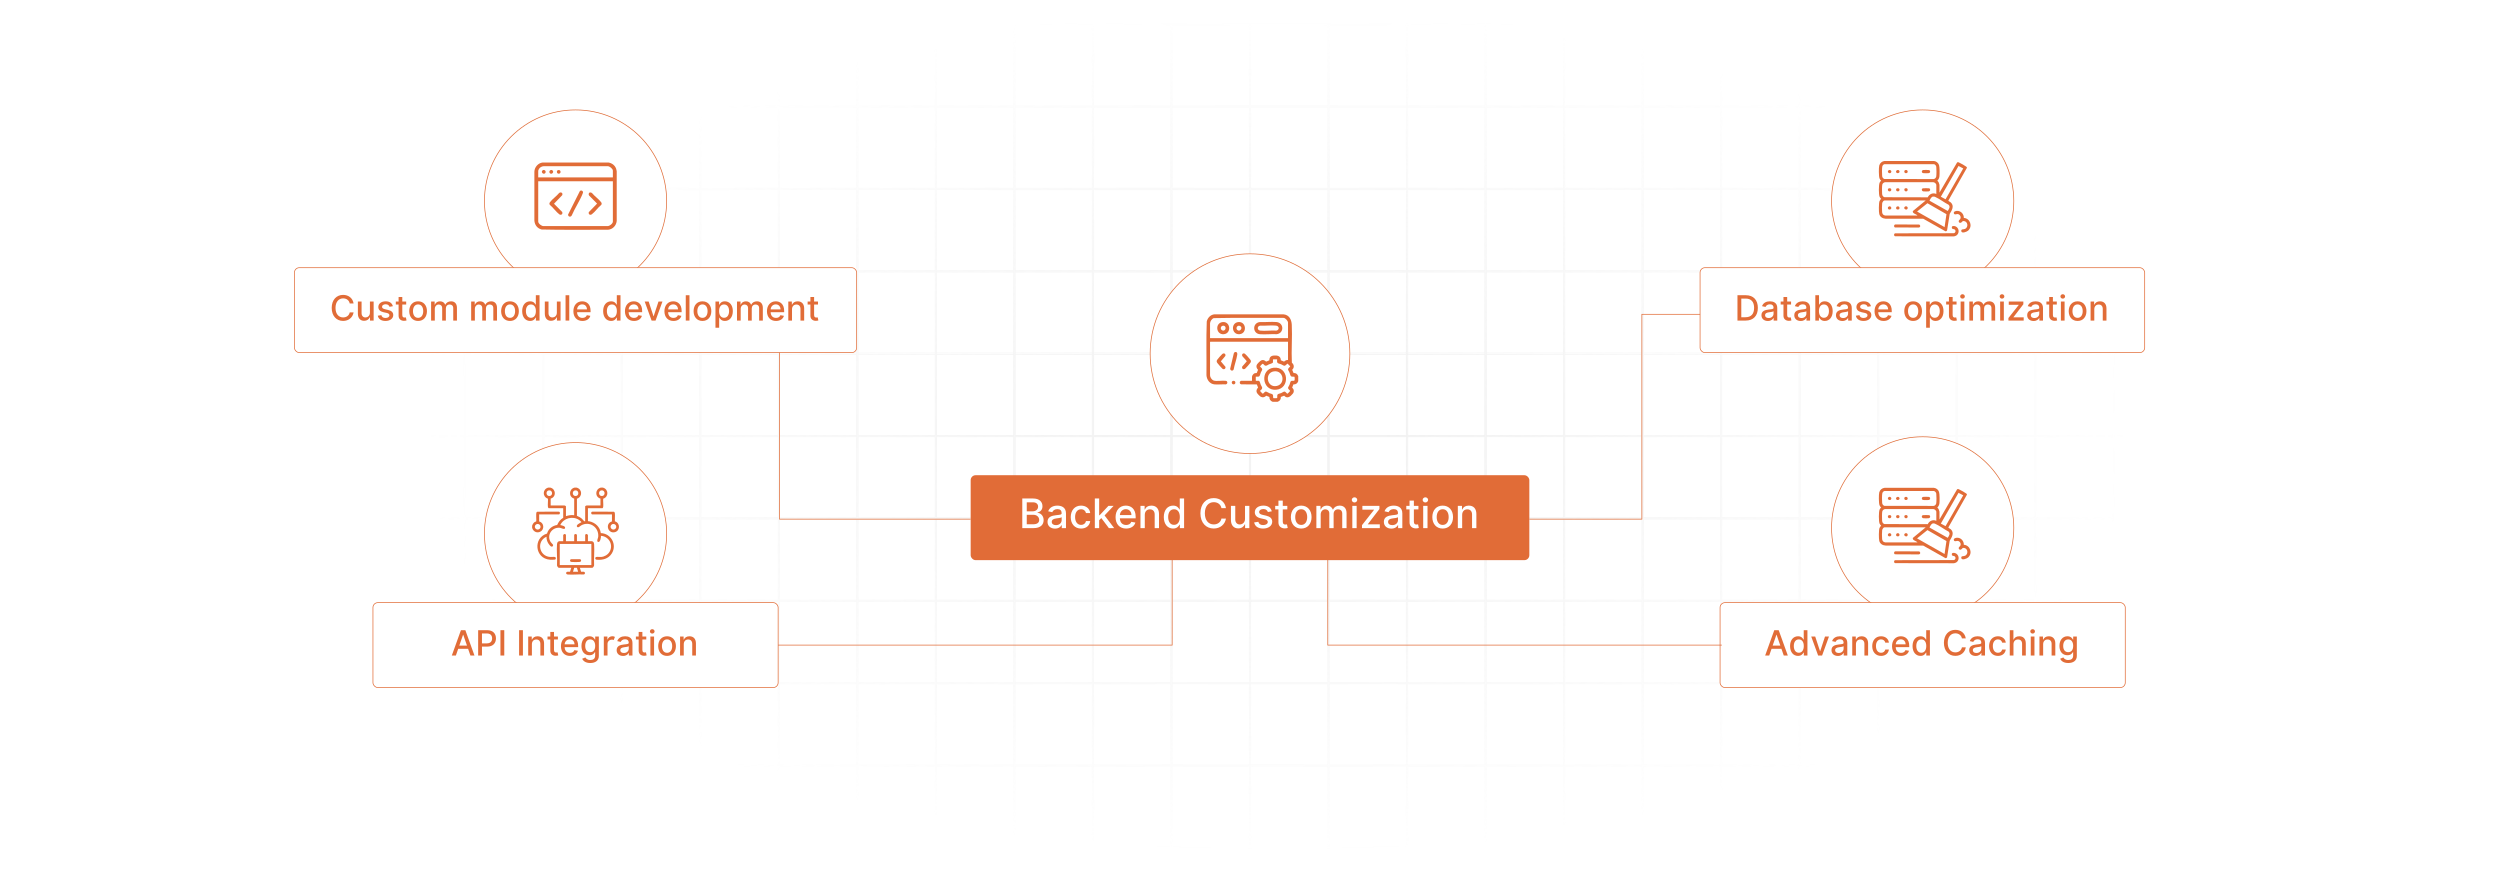 <?xml version="1.0" encoding="UTF-8"?>
<svg id="Layer_1" data-name="Layer 1" xmlns="http://www.w3.org/2000/svg" xmlns:xlink="http://www.w3.org/1999/xlink" viewBox="0 0 860 300">
  <defs>
    <filter id="luminosity-invert" x="39.647" y="-.272" width="782.115" height="300.272" color-interpolation-filters="sRGB" filterUnits="userSpaceOnUse">
      <feColorMatrix result="cm" values="-1 0 0 0 1 0 -1 0 0 1 0 0 -1 0 1 0 0 0 1 0"/>
    </filter>
    <radialGradient id="radial-gradient" cx="439.235" cy="148.479" fx="439.235" fy="148.479" r="298.487" gradientTransform="translate(0 74.962) scale(1 .495)" gradientUnits="userSpaceOnUse">
      <stop offset=".123" stop-color="#000" stop-opacity=".95"/>
      <stop offset="1" stop-color="#000" stop-opacity="0"/>
    </radialGradient>
    <mask id="mask" x="39.647" y="-.272" width="782.115" height="300.272" maskUnits="userSpaceOnUse">
      <g filter="url(#luminosity-invert)">
        <rect x="39.647" y="-.272" width="782.115" height="300.272" fill="url(#radial-gradient)"/>
      </g>
    </mask>
  </defs>
  <rect y="0" width="860" height="300" fill="#fff"/>
  <g mask="url(#mask)">
    <g opacity=".4">
      <path d="M808.41,291.922H51.59V8.078h756.819v283.845ZM52.09,291.422h755.819V8.578H52.09v282.845Z" fill="#e6e6e6" stroke="#d6d6d6" stroke-miterlimit="10" stroke-width=".25"/>
      <rect x="51.84" y="36.413" width="756.319" height=".5" fill="#e6e6e6" stroke="#d6d6d6" stroke-miterlimit="10" stroke-width=".25"/>
      <rect x="51.84" y="64.747" width="756.319" height=".5" fill="#e6e6e6" stroke="#d6d6d6" stroke-miterlimit="10" stroke-width=".25"/>
      <rect x="51.84" y="93.082" width="756.319" height=".5" fill="#e6e6e6" stroke="#d6d6d6" stroke-miterlimit="10" stroke-width=".25"/>
      <rect x="51.84" y="121.415" width="756.319" height=".5" fill="none" stroke="#d6d6d6" stroke-miterlimit="10" stroke-width=".25"/>
      <rect x="51.84" y="149.75" width="756.319" height=".5" fill="#e6e6e6" stroke="#d6d6d6" stroke-miterlimit="10" stroke-width=".25"/>
      <rect x="51.84" y="178.084" width="756.319" height=".5" fill="#e6e6e6" stroke="#d6d6d6" stroke-miterlimit="10" stroke-width=".25"/>
      <rect x="51.84" y="206.418" width="756.319" height=".5" fill="#e6e6e6" stroke="#d6d6d6" stroke-miterlimit="10" stroke-width=".25"/>
      <rect x="51.84" y="234.753" width="756.319" height=".5" fill="#e6e6e6" stroke="#d6d6d6" stroke-miterlimit="10" stroke-width=".25"/>
      <rect x="51.84" y="263.087" width="756.319" height=".5" fill="#e6e6e6" stroke="#d6d6d6" stroke-miterlimit="10" stroke-width=".25"/>
      <rect x="780.898" y="8.328" width=".5" height="283.345" fill="#e6e6e6" stroke="#d6d6d6" stroke-miterlimit="10" stroke-width=".25"/>
      <rect x="753.887" y="8.328" width=".5" height="283.345" fill="#e6e6e6" stroke="#d6d6d6" stroke-miterlimit="10" stroke-width=".25"/>
      <rect x="726.875" y="8.328" width=".5" height="283.345" fill="#e6e6e6" stroke="#d6d6d6" stroke-miterlimit="10" stroke-width=".25"/>
      <rect x="699.864" y="8.328" width=".5" height="283.345" fill="#e6e6e6" stroke="#d6d6d6" stroke-miterlimit="10" stroke-width=".25"/>
      <rect x="672.852" y="8.328" width=".5" height="283.345" fill="#e6e6e6" stroke="#d6d6d6" stroke-miterlimit="10" stroke-width=".25"/>
      <rect x="645.841" y="8.328" width=".5" height="283.345" fill="#e6e6e6" stroke="#d6d6d6" stroke-miterlimit="10" stroke-width=".25"/>
      <rect x="618.83" y="8.328" width=".5" height="283.345" fill="#e6e6e6" stroke="#d6d6d6" stroke-miterlimit="10" stroke-width=".25"/>
      <rect x="591.818" y="8.328" width=".5" height="283.345" fill="#e6e6e6" stroke="#d6d6d6" stroke-miterlimit="10" stroke-width=".25"/>
      <rect x="564.807" y="8.328" width=".5" height="283.345" fill="#e6e6e6" stroke="#d6d6d6" stroke-miterlimit="10" stroke-width=".25"/>
      <rect x="537.795" y="8.328" width=".5" height="283.345" fill="#e6e6e6" stroke="#d6d6d6" stroke-miterlimit="10" stroke-width=".25"/>
      <rect x="510.784" y="8.328" width=".5" height="283.345" fill="#e6e6e6" stroke="#d6d6d6" stroke-miterlimit="10" stroke-width=".25"/>
      <rect x="483.772" y="8.328" width=".5" height="283.345" fill="#e6e6e6" stroke="#d6d6d6" stroke-miterlimit="10" stroke-width=".25"/>
      <rect x="456.761" y="8.328" width=".5" height="283.345" fill="#e6e6e6" stroke="#d6d6d6" stroke-miterlimit="10" stroke-width=".25"/>
      <rect x="429.75" y="8.328" width=".5" height="283.345" fill="#e6e6e6" stroke="#d6d6d6" stroke-miterlimit="10" stroke-width=".25"/>
      <rect x="402.738" y="8.328" width=".5" height="283.345" fill="#e6e6e6" stroke="#d6d6d6" stroke-miterlimit="10" stroke-width=".25"/>
      <rect x="375.727" y="8.328" width=".5" height="283.345" fill="#e6e6e6" stroke="#d6d6d6" stroke-miterlimit="10" stroke-width=".25"/>
      <rect x="348.716" y="8.328" width=".5" height="283.345" fill="#e6e6e6" stroke="#d6d6d6" stroke-miterlimit="10" stroke-width=".25"/>
      <rect x="321.704" y="8.328" width=".5" height="283.345" fill="#e6e6e6" stroke="#d6d6d6" stroke-miterlimit="10" stroke-width=".25"/>
      <rect x="294.693" y="8.328" width=".5" height="283.345" fill="#e6e6e6" stroke="#d6d6d6" stroke-miterlimit="10" stroke-width=".25"/>
      <rect x="267.682" y="8.328" width=".5" height="283.345" fill="#e6e6e6" stroke="#d6d6d6" stroke-miterlimit="10" stroke-width=".25"/>
      <rect x="240.67" y="8.328" width=".5" height="283.345" fill="#e6e6e6" stroke="#d6d6d6" stroke-miterlimit="10" stroke-width=".25"/>
      <rect x="213.659" y="8.328" width=".5" height="283.345" fill="#e6e6e6" stroke="#d6d6d6" stroke-miterlimit="10" stroke-width=".25"/>
      <rect x="186.648" y="8.328" width=".5" height="283.345" fill="#e6e6e6" stroke="#d6d6d6" stroke-miterlimit="10" stroke-width=".25"/>
      <rect x="159.636" y="8.328" width=".5" height="283.345" fill="#e6e6e6" stroke="#d6d6d6" stroke-miterlimit="10" stroke-width=".25"/>
      <rect x="132.625" y="8.328" width=".5" height="283.345" fill="#e6e6e6" stroke="#d6d6d6" stroke-miterlimit="10" stroke-width=".25"/>
      <rect x="105.613" y="8.328" width=".5" height="283.345" fill="#e6e6e6" stroke="#d6d6d6" stroke-miterlimit="10" stroke-width=".25"/>
      <rect x="78.602" y="8.328" width=".5" height="283.345" fill="#e6e6e6" stroke="#d6d6d6" stroke-miterlimit="10" stroke-width=".25"/>
    </g>
  </g>
  <circle cx="661.399" cy="181.591" r="31.341" fill="#fff" stroke="#df6c37" stroke-miterlimit="10" stroke-width=".25"/>
  <circle cx="661.399" cy="69.154" r="31.341" fill="#fff" stroke="#df6c37" stroke-miterlimit="10" stroke-width=".25"/>
  <g>
    <path d="M667.178,66.253l6.047-10.336c.317-.25.478-.11.779.034.57.272,1.882.991,2.36,1.356.124.094.261.245.272.405l-6.407,11.289c-.015.162.695.489.87.66,1.27,1.238.325,2.721-.402,3.926l-.886,5.599c-.095.245-.3.423-.572.377l-7.652-4.312-12.962-.013c-1.001-.075-1.854-.563-2.147-1.569-.213-.73-.199-3.793.075-4.493.124-.317.386-.509.549-.788-.186-.204-.384-.393-.502-.651-.361-.794-.36-4.139,0-4.93.115-.254.308-.453.505-.642-.23-.214-.437-.504-.551-.799-.274-.71-.294-3.692-.093-4.439.225-.835.965-1.46,1.825-1.554h16.967c.826.097,1.496.619,1.773,1.403.238.674.223,3.114.142,3.894-.058.555-.328,1.117-.734,1.494.182.177.371.364.484.596.062.127.258.717.258.823v2.668ZM648.238,56.474c-.373.124-.615.388-.721.765-.143.51-.136,2.783-.054,3.356.066.46.328.838.775.982l16.948.017c.44-.053.801-.453.881-.876.105-.558.101-2.754.012-3.33-.065-.423-.364-.777-.775-.914h-17.066ZM675.355,57.946l-1.624-.851-6.08,10.575,1.62.879,6.083-10.604ZM666.096,66.726v-3.073c0-.48-.637-.997-1.116-.979l-16.48.007c-.406.029-.832.343-.97.72-.162.443-.132,2.651-.088,3.227.044.592.225,1.007.812,1.215l14.891.035c.526-1.118,1.784-1.694,2.951-1.151ZM664.929,67.62c-.548.099-.904.836-1.135,1.301-.029.059-.099.059.001.137l6.221,3.515c.427-.65.991-1.437.307-2.135-1.488-.748-3.067-2.007-4.562-2.668-.298-.132-.491-.211-.832-.15ZM662.447,68.955h-14.157c-.401,0-.775.632-.827.997-.095.658-.085,2.343-.017,3.021.043.432.234.855.647,1.042.066.03.427.141.467.141h11.049c-.378-.548-1.851-.688-1.583-1.552l4.421-3.65ZM668.934,78.141l.646-4.458-6.546-3.769-3.56,2.857,9.46,5.37Z" fill="#e16c37"/>
    <path d="M673.235,80.819c-.279.275-.765.471-1.156.499l-20.177-.033c-.474-.194-.474-.826,0-1.02l20.169-.036c.641-.074.842-.895.345-1.278-.294-.227-.817-.048-.95-.468-.265-.835.651-.852,1.221-.613,1.171.491,1.446,2.066.549,2.95Z" fill="#e16c37"/>
    <path d="M675.558,74.966c2.193.132,3.131,2.939,1.45,4.39-.463.399-2.192,1.081-2.326.166-.126-.857.828-.518,1.352-.802,1.174-.637.876-2.5-.381-2.665-.668-.088-.545.193-.94.467-.555.384-1.135-.124-.836-.701.085-.163.332-.295.428-.45.424-.685-.037-1.625-.826-1.739-.416-.06-1.077.384-1.317-.166-.281-.644.51-.893,1.006-.923,1.359-.08,2.437,1.091,2.39,2.425Z" fill="#e16c37"/>
    <path d="M652.023,77.211l8.177.035c.512.274.476.959-.15,1.031l-8.21-.037c-.446-.283-.357-.942.183-1.029Z" fill="#e16c37"/>
    <path d="M661.25,59.412c-.286-.287-.118-.856.289-.923.287-.047,1.743-.049,2.009.01.577.129.558.966-.057,1.063-.352.056-1.453.047-1.822.006-.112-.012-.344-.081-.419-.156Z" fill="#e16c37"/>
    <path d="M655.468,58.499c.846-.191,1.033.849.428,1.036-.893.277-1.085-.888-.428-1.036Z" fill="#e16c37"/>
    <path d="M650.465,59.41c-.424.464-1.353-.1-.925-.69.479-.661,1.47.095.925.69Z" fill="#e16c37"/>
    <path d="M652.397,59.412c-.625-.626.646-1.419,1.012-.571.239.555-.614.97-1.012.571Z" fill="#e16c37"/>
    <path d="M661.482,64.781c.249-.055,1.888-.056,2.133,0,.484.111.509.935-.137,1.05-.334.06-1.526.06-1.86,0-.643-.116-.672-.932-.137-1.05Z" fill="#e16c37"/>
    <path d="M649.791,64.782c1.115-.266,1.026,1.161.139,1.054-.614-.075-.664-.928-.139-1.054Z" fill="#e16c37"/>
    <path d="M652.629,64.782c1.128-.255.997,1.229.084,1.04-.577-.12-.614-.92-.084-1.04Z" fill="#e16c37"/>
    <path d="M655.399,64.781c1.069-.316,1.079,1.089.264,1.064-.64-.02-.765-.915-.264-1.064Z" fill="#e16c37"/>
    <path d="M652.698,70.994c.921-.203,1.055,1.307-.068,1.053-.542-.123-.466-.935.068-1.053Z" fill="#e16c37"/>
    <path d="M649.561,71.907c-.537-.636.588-1.366.984-.614.362.687-.646,1.015-.984.614Z" fill="#e16c37"/>
    <path d="M655.238,71.138c.452-.414,1.232-.007.957.652-.303.726-1.639-.029-.957-.652Z" fill="#e16c37"/>
  </g>
  <g>
    <rect x="333.909" y="163.474" width="192.183" height="29.22" rx="1.703" ry="1.703" fill="#e16c37"/>
    <g>
      <path d="M351.666,171.482h3.731c2.169,0,3.213,1.169,3.213,2.676,0,1.273-.781,1.91-1.716,2.149v.1c1.01.055,2.114.945,2.114,2.522,0,1.562-1.069,2.741-3.438,2.741h-3.905v-10.188ZM355.263,175.89c1.035,0,1.84-.627,1.84-1.611,0-.846-.582-1.487-1.801-1.487h-2.099v3.099h2.06ZM355.422,180.352c1.477,0,2.059-.642,2.059-1.497,0-.97-.771-1.766-2.004-1.766h-2.273v3.263h2.219Z" fill="#fff"/>
      <path d="M360.347,179.511c0-1.735,1.482-2.114,2.93-2.283,1.373-.159,1.93-.149,1.93-.691v-.034c0-.866-.492-1.368-1.452-1.368-1,0-1.557.522-1.776,1.065l-1.398-.318c.498-1.393,1.771-1.95,3.154-1.95,1.214,0,2.965.442,2.965,2.666v5.074h-1.453v-1.045h-.06c-.284.572-.995,1.214-2.258,1.214-1.453,0-2.582-.825-2.582-2.328ZM365.212,178.914v-.985c-.214.215-1.358.344-1.841.408-.86.114-1.567.398-1.567,1.194,0,.736.607,1.114,1.448,1.114,1.238,0,1.96-.826,1.96-1.731Z" fill="#fff"/>
      <path d="M368.331,177.885c0-2.333,1.393-3.955,3.546-3.955,1.736,0,2.995,1.024,3.154,2.567h-1.447c-.159-.717-.736-1.313-1.682-1.313-1.243,0-2.069,1.029-2.069,2.666,0,1.666.811,2.716,2.069,2.716.851,0,1.493-.487,1.682-1.313h1.447c-.164,1.487-1.333,2.572-3.139,2.572-2.219,0-3.562-1.637-3.562-3.939Z" fill="#fff"/>
      <path d="M376.624,171.482h1.487v5.78h.129l3.044-3.233h1.781l-3.094,3.278,3.303,4.362h-1.825l-2.597-3.452-.741.741v2.711h-1.487v-10.188Z" fill="#fff"/>
      <path d="M383.753,177.899c0-2.348,1.403-3.97,3.532-3.97,1.731,0,3.382,1.079,3.382,3.841v.526h-5.432c.04,1.473.895,2.299,2.168,2.299.846,0,1.493-.368,1.761-1.09l1.408.254c-.338,1.243-1.517,2.064-3.184,2.064-2.253,0-3.636-1.552-3.636-3.925ZM389.209,177.183c-.005-1.169-.761-2.024-1.915-2.024-1.208,0-1.995.94-2.054,2.024h3.969Z" fill="#fff"/>
      <path d="M393.807,181.67h-1.487v-7.641h1.428v1.243h.094c.353-.81,1.105-1.343,2.253-1.343,1.562,0,2.602.99,2.602,2.88v4.86h-1.487v-4.681c0-1.109-.612-1.772-1.622-1.772-1.035,0-1.781.697-1.781,1.916v4.536Z" fill="#fff"/>
      <path d="M400.348,177.864c0-2.477,1.358-3.935,3.204-3.935,1.423,0,1.93.865,2.199,1.338h.089v-3.785h1.487v10.188h-1.453v-1.188h-.124c-.269.487-.816,1.338-2.208,1.338-1.855,0-3.194-1.482-3.194-3.955ZM405.865,177.85c0-1.597-.696-2.656-1.995-2.656-1.343,0-2.019,1.139-2.019,2.656,0,1.532.691,2.701,2.019,2.701,1.283,0,1.995-1.095,1.995-2.701Z" fill="#fff"/>
      <path d="M420.179,174.795c-.254-1.317-1.343-2.049-2.642-2.049-1.756,0-3.069,1.357-3.069,3.83,0,2.492,1.318,3.83,3.064,3.83,1.288,0,2.383-.716,2.647-2.019l1.552.005c-.333,2.015-1.97,3.418-4.208,3.418-2.646,0-4.581-1.976-4.581-5.233s1.945-5.233,4.581-5.233c2.154,0,3.86,1.273,4.208,3.452h-1.552Z" fill="#fff"/>
      <path d="M428.286,174.029h1.492v7.641h-1.462v-1.323h-.08c-.353.815-1.134,1.423-2.283,1.423-1.467,0-2.507-.985-2.507-2.88v-4.86h1.487v4.681c0,1.04.637,1.706,1.557,1.706.836,0,1.801-.616,1.796-1.915v-4.472Z" fill="#fff"/>
      <path d="M436.147,176.134c-.174-.513-.602-1.025-1.527-1.025-.846,0-1.482.418-1.478,1.005-.005.518.358.801,1.199,1l1.214.278c1.402.323,2.089.99,2.089,2.069,0,1.383-1.278,2.363-3.124,2.363-1.716,0-2.84-.761-3.089-2.114l1.438-.219c.179.751.751,1.134,1.642,1.134.975,0,1.606-.462,1.606-1.055,0-.477-.343-.806-1.079-.97l-1.293-.283c-1.433-.318-2.09-1.04-2.09-2.124,0-1.353,1.224-2.264,2.95-2.264,1.651,0,2.581.776,2.89,1.965l-1.348.239Z" fill="#fff"/>
      <path d="M442.838,175.224h-1.566v4.203c0,.86.433,1.02.915,1.02.238,0,.423-.045.522-.065l.269,1.228c-.175.065-.493.154-.966.159-1.174.024-2.233-.646-2.228-2.034v-4.512h-1.119v-1.194h1.119v-1.831h1.488v1.831h1.566v1.194Z" fill="#fff"/>
      <path d="M444.053,177.885c0-2.378,1.408-3.955,3.562-3.955s3.562,1.577,3.562,3.955c0,2.362-1.408,3.939-3.562,3.939s-3.562-1.577-3.562-3.939ZM449.674,177.88c0-1.463-.656-2.706-2.054-2.706-1.408,0-2.064,1.243-2.064,2.706,0,1.467.656,2.695,2.064,2.695,1.397,0,2.054-1.228,2.054-2.695Z" fill="#fff"/>
      <path d="M452.828,174.029h1.428v1.243h.095c.318-.84,1.069-1.343,2.079-1.343,1.02,0,1.721.508,2.054,1.343h.08c.368-.815,1.193-1.343,2.293-1.343,1.383,0,2.358.871,2.358,2.616v5.124h-1.487v-4.984c0-1.034-.647-1.473-1.433-1.473-.971,0-1.532.667-1.532,1.587v4.87h-1.482v-5.079c0-.83-.572-1.378-1.398-1.378-.846,0-1.566.717-1.566,1.746v4.711h-1.487v-7.641Z" fill="#fff"/>
      <path d="M465.009,171.965c0-.487.423-.891.94-.891.513,0,.94.403.94.891s-.428.886-.94.886c-.518,0-.94-.398-.94-.886ZM465.198,174.029h1.487v7.641h-1.487v-7.641Z" fill="#fff"/>
      <path d="M468.523,180.65l4.139-5.258v-.07h-4.005v-1.293h5.86v1.084l-3.979,5.193v.07h4.118v1.293h-6.133v-1.02Z" fill="#fff"/>
      <path d="M476.046,179.511c0-1.735,1.482-2.114,2.93-2.283,1.373-.159,1.931-.149,1.931-.691v-.034c0-.866-.493-1.368-1.453-1.368-1,0-1.557.522-1.775,1.065l-1.398-.318c.498-1.393,1.772-1.95,3.154-1.95,1.214,0,2.965.442,2.965,2.666v5.074h-1.453v-1.045h-.06c-.283.572-.994,1.214-2.258,1.214-1.453,0-2.582-.825-2.582-2.328ZM480.911,178.914v-.985c-.214.215-1.358.344-1.841.408-.86.114-1.566.398-1.566,1.194,0,.736.606,1.114,1.447,1.114,1.238,0,1.96-.826,1.96-1.731Z" fill="#fff"/>
      <path d="M487.94,175.224h-1.566v4.203c0,.86.433,1.02.915,1.02.238,0,.423-.045.522-.065l.269,1.228c-.175.065-.493.154-.966.159-1.174.024-2.233-.646-2.228-2.034v-4.512h-1.119v-1.194h1.119v-1.831h1.488v1.831h1.566v1.194Z" fill="#fff"/>
      <path d="M489.389,171.965c0-.487.423-.891.94-.891.513,0,.94.403.94.891s-.428.886-.94.886c-.518,0-.94-.398-.94-.886ZM489.578,174.029h1.487v7.641h-1.487v-7.641Z" fill="#fff"/>
      <path d="M492.72,177.885c0-2.378,1.408-3.955,3.562-3.955s3.562,1.577,3.562,3.955c0,2.362-1.408,3.939-3.562,3.939s-3.562-1.577-3.562-3.939ZM498.341,177.88c0-1.463-.656-2.706-2.054-2.706-1.408,0-2.064,1.243-2.064,2.706,0,1.467.656,2.695,2.064,2.695,1.397,0,2.054-1.228,2.054-2.695Z" fill="#fff"/>
      <path d="M502.982,181.67h-1.487v-7.641h1.428v1.243h.095c.352-.81,1.103-1.343,2.253-1.343,1.562,0,2.602.99,2.602,2.88v4.86h-1.487v-4.681c0-1.109-.612-1.772-1.622-1.772-1.034,0-1.78.697-1.78,1.916v4.536Z" fill="#fff"/>
    </g>
  </g>
  <circle cx="197.988" cy="183.591" r="31.341" fill="#fff" stroke="#df6c37" stroke-miterlimit="10" stroke-width=".25"/>
  <circle cx="197.988" cy="69.154" r="31.341" fill="#fff" stroke="#df6c37" stroke-miterlimit="10" stroke-width=".25"/>
  <g>
    <rect x="591.705" y="207.305" width="139.388" height="29.22" rx="1.703" ry="1.703" fill="#fff" stroke="#e16c37" stroke-miterlimit="10" stroke-width=".25"/>
    <g>
      <path d="M607.214,225.501l3.138-8.719h1.52l3.138,8.719h-1.397l-.796-2.308h-3.406l-.8,2.308h-1.397ZM612.433,222.087l-1.285-3.721h-.068l-1.285,3.721h2.639Z" fill="#e16c37"/>
      <path d="M615.783,222.244c0-2.12,1.162-3.367,2.741-3.367,1.218,0,1.652.74,1.882,1.145h.077v-3.239h1.272v8.719h-1.243v-1.018h-.106c-.23.417-.698,1.145-1.89,1.145-1.588,0-2.733-1.269-2.733-3.385ZM620.504,222.231c0-1.366-.596-2.273-1.707-2.273-1.149,0-1.728.975-1.728,2.273,0,1.312.592,2.312,1.728,2.312,1.099,0,1.707-.936,1.707-2.312Z" fill="#e16c37"/>
      <path d="M626.8,225.501h-1.362l-2.376-6.539h1.366l1.656,5.032h.068l1.651-5.032h1.367l-2.371,6.539Z" fill="#e16c37"/>
      <path d="M630.033,223.653c0-1.485,1.269-1.81,2.508-1.954,1.175-.136,1.651-.128,1.651-.592v-.029c0-.741-.421-1.171-1.243-1.171-.856,0-1.332.447-1.52.911l-1.196-.273c.426-1.192,1.516-1.669,2.699-1.669,1.039,0,2.537.379,2.537,2.281v4.343h-1.243v-.894h-.051c-.243.489-.852,1.038-1.933,1.038-1.243,0-2.21-.706-2.21-1.992ZM634.197,223.143v-.843c-.184.183-1.163.294-1.575.349-.737.098-1.342.341-1.342,1.022,0,.631.519.954,1.239.954,1.06,0,1.678-.707,1.678-1.481Z" fill="#e16c37"/>
      <path d="M638.443,225.501h-1.273v-6.539h1.223v1.065h.08c.303-.694.945-1.149,1.929-1.149,1.337,0,2.227.847,2.227,2.465v4.159h-1.272v-4.006c0-.949-.523-1.516-1.388-1.516-.886,0-1.524.596-1.524,1.639v3.883Z" fill="#e16c37"/>
      <path d="M644.045,222.262c0-1.997,1.191-3.385,3.035-3.385,1.485,0,2.562.877,2.699,2.196h-1.239c-.136-.612-.63-1.124-1.438-1.124-1.065,0-1.772.882-1.772,2.282,0,1.426.694,2.324,1.772,2.324.728,0,1.277-.417,1.438-1.124h1.239c-.141,1.273-1.142,2.201-2.687,2.201-1.898,0-3.048-1.4-3.048-3.371Z" fill="#e16c37"/>
      <path d="M650.858,222.274c0-2.01,1.201-3.397,3.022-3.397,1.481,0,2.896.924,2.896,3.286v.451h-4.649c.034,1.261.767,1.967,1.856,1.967.724,0,1.277-.315,1.507-.932l1.205.217c-.29,1.065-1.299,1.767-2.725,1.767-1.929,0-3.112-1.328-3.112-3.358ZM655.528,221.661c-.004-1.001-.651-1.732-1.639-1.732-1.034,0-1.707.804-1.758,1.732h3.397Z" fill="#e16c37"/>
      <path d="M657.915,222.244c0-2.12,1.163-3.367,2.742-3.367,1.218,0,1.651.74,1.881,1.145h.077v-3.239h1.272v8.719h-1.243v-1.018h-.106c-.23.417-.697,1.145-1.89,1.145-1.588,0-2.733-1.269-2.733-3.385ZM662.637,222.231c0-1.366-.596-2.273-1.707-2.273-1.149,0-1.728.975-1.728,2.273,0,1.312.592,2.312,1.728,2.312,1.099,0,1.707-.936,1.707-2.312Z" fill="#e16c37"/>
      <path d="M674.903,219.617c-.217-1.128-1.149-1.754-2.261-1.754-1.503,0-2.627,1.162-2.627,3.278,0,2.133,1.129,3.278,2.623,3.278,1.103,0,2.039-.613,2.265-1.728l1.328.004c-.285,1.725-1.685,2.925-3.602,2.925-2.265,0-3.921-1.69-3.921-4.479s1.665-4.479,3.921-4.479c1.844,0,3.304,1.09,3.602,2.954h-1.328Z" fill="#e16c37"/>
      <path d="M677.406,223.653c0-1.485,1.269-1.81,2.508-1.954,1.175-.136,1.651-.128,1.651-.592v-.029c0-.741-.421-1.171-1.242-1.171-.856,0-1.333.447-1.52.911l-1.196-.273c.426-1.192,1.516-1.669,2.699-1.669,1.039,0,2.537.379,2.537,2.281v4.343h-1.243v-.894h-.051c-.242.489-.852,1.038-1.933,1.038-1.243,0-2.21-.706-2.21-1.992ZM681.57,223.143v-.843c-.184.183-1.162.294-1.575.349-.736.098-1.341.341-1.341,1.022,0,.631.519.954,1.238.954,1.06,0,1.678-.707,1.678-1.481Z" fill="#e16c37"/>
      <path d="M684.25,222.262c0-1.997,1.192-3.385,3.036-3.385,1.485,0,2.562.877,2.699,2.196h-1.239c-.137-.612-.63-1.124-1.44-1.124-1.063,0-1.77.882-1.77,2.282,0,1.426.694,2.324,1.77,2.324.729,0,1.277-.417,1.44-1.124h1.239c-.141,1.273-1.142,2.201-2.687,2.201-1.899,0-3.049-1.4-3.049-3.371Z" fill="#e16c37"/>
      <path d="M692.631,225.501h-1.273v-8.719h1.256v3.244h.081c.307-.707.92-1.149,1.938-1.149,1.345,0,2.239.834,2.239,2.465v4.159h-1.273v-4.006c0-.958-.523-1.516-1.4-1.516-.907,0-1.566.596-1.566,1.639v3.883Z" fill="#e16c37"/>
      <path d="M698.42,217.195c0-.417.361-.762.805-.762.439,0,.804.345.804.762s-.365.758-.804.758c-.443,0-.805-.341-.805-.758ZM698.581,218.962h1.273v6.539h-1.273v-6.539Z" fill="#e16c37"/>
      <path d="M702.842,225.501h-1.273v-6.539h1.222v1.065h.081c.303-.694.945-1.149,1.929-1.149,1.337,0,2.227.847,2.227,2.465v4.159h-1.272v-4.006c0-.949-.524-1.516-1.389-1.516-.885,0-1.523.596-1.523,1.639v3.883Z" fill="#e16c37"/>
      <path d="M708.697,226.607l1.094-.451c.226.362.639.894,1.699.894.966,0,1.669-.447,1.669-1.456v-1.286h-.081c-.231.418-.694,1.095-1.895,1.095-1.546,0-2.733-1.111-2.733-3.197,0-2.082,1.162-3.329,2.742-3.329,1.217,0,1.668.74,1.895,1.145h.093v-1.06h1.248v6.684c0,1.669-1.286,2.431-2.95,2.431-1.562,0-2.436-.681-2.78-1.469ZM713.172,222.189c0-1.323-.597-2.231-1.707-2.231-1.149,0-1.728.975-1.728,2.231,0,1.286.592,2.159,1.728,2.159,1.098,0,1.707-.81,1.707-2.159Z" fill="#e16c37"/>
    </g>
  </g>
  <g>
    <rect x="128.294" y="207.305" width="139.388" height="29.22" rx="1.703" ry="1.703" fill="#fff" stroke="#e16c37" stroke-miterlimit="10" stroke-width=".25"/>
    <g>
      <path d="M155.424,225.501l3.138-8.719h1.52l3.137,8.719h-1.396l-.796-2.308h-3.406l-.8,2.308h-1.397ZM160.643,222.087l-1.286-3.721h-.068l-1.286,3.721h2.639Z" fill="#e16c37"/>
      <path d="M164.483,216.782h3.107c2.027,0,3.019,1.218,3.019,2.822,0,1.609-1,2.831-3.022,2.831h-1.788v3.065h-1.315v-8.719ZM167.467,221.32c1.286,0,1.817-.728,1.817-1.716,0-.987-.532-1.694-1.835-1.694h-1.652v3.41h1.669Z" fill="#e16c37"/>
      <path d="M173.469,225.501h-1.315v-8.719h1.315v8.719Z" fill="#e16c37"/>
      <path d="M179.882,225.501h-1.315v-8.719h1.315v8.719Z" fill="#e16c37"/>
      <path d="M182.972,225.501h-1.273v-6.539h1.222v1.065h.081c.302-.694.945-1.149,1.929-1.149,1.337,0,2.227.847,2.227,2.465v4.159h-1.273v-4.006c0-.949-.523-1.516-1.388-1.516-.886,0-1.524.596-1.524,1.639v3.883Z" fill="#e16c37"/>
      <path d="M191.919,219.983h-1.341v3.598c0,.736.371.873.784.873.204,0,.362-.039.447-.056l.23,1.052c-.149.055-.421.132-.826.136-1.005.021-1.912-.554-1.907-1.741v-3.861h-.958v-1.022h.958v-1.566h1.272v1.566h1.341v1.022Z" fill="#e16c37"/>
      <path d="M192.966,222.274c0-2.01,1.201-3.397,3.022-3.397,1.481,0,2.895.924,2.895,3.286v.451h-4.649c.034,1.261.766,1.967,1.856,1.967.724,0,1.277-.315,1.507-.932l1.205.217c-.29,1.065-1.298,1.767-2.725,1.767-1.928,0-3.112-1.328-3.112-3.358ZM197.636,221.661c-.004-1.001-.651-1.732-1.639-1.732-1.035,0-1.708.804-1.758,1.732h3.397Z" fill="#e16c37"/>
      <path d="M200.27,226.607l1.094-.451c.226.362.639.894,1.699.894.966,0,1.669-.447,1.669-1.456v-1.286h-.081c-.231.418-.694,1.095-1.895,1.095-1.546,0-2.733-1.111-2.733-3.197,0-2.082,1.162-3.329,2.742-3.329,1.217,0,1.668.74,1.895,1.145h.093v-1.06h1.248v6.684c0,1.669-1.286,2.431-2.95,2.431-1.562,0-2.436-.681-2.78-1.469ZM204.745,222.189c0-1.323-.597-2.231-1.707-2.231-1.149,0-1.728.975-1.728,2.231,0,1.286.592,2.159,1.728,2.159,1.098,0,1.707-.81,1.707-2.159Z" fill="#e16c37"/>
      <path d="M207.714,218.962h1.23v1.039h.068c.238-.703.886-1.137,1.66-1.137.357,0,.639.094.856.238l-.408,1.065c-.153-.077-.345-.128-.592-.128-.882,0-1.541.617-1.541,1.469v3.993h-1.273v-6.539Z" fill="#e16c37"/>
      <path d="M212.129,223.653c0-1.485,1.269-1.81,2.508-1.954,1.175-.136,1.651-.128,1.651-.592v-.029c0-.741-.421-1.171-1.242-1.171-.856,0-1.333.447-1.52.911l-1.196-.273c.426-1.192,1.516-1.669,2.699-1.669,1.039,0,2.537.379,2.537,2.281v4.343h-1.243v-.894h-.051c-.242.489-.852,1.038-1.933,1.038-1.243,0-2.21-.706-2.21-1.992ZM216.293,223.143v-.843c-.184.183-1.162.294-1.575.349-.736.098-1.341.341-1.341,1.022,0,.631.519.954,1.238.954,1.06,0,1.678-.707,1.678-1.481Z" fill="#e16c37"/>
      <path d="M222.32,219.983h-1.341v3.598c0,.736.37.873.783.873.204,0,.361-.039.447-.056l.23,1.052c-.149.055-.422.132-.826.136-1.005.021-1.911-.554-1.907-1.741v-3.861h-.958v-1.022h.958v-1.566h1.273v1.566h1.341v1.022Z" fill="#e16c37"/>
      <path d="M223.568,217.195c0-.417.361-.762.805-.762.439,0,.804.345.804.762s-.365.758-.804.758c-.443,0-.805-.341-.805-.758ZM223.729,218.962h1.273v6.539h-1.273v-6.539Z" fill="#e16c37"/>
      <path d="M226.422,222.262c0-2.035,1.205-3.385,3.049-3.385,1.843,0,3.048,1.35,3.048,3.385,0,2.022-1.205,3.371-3.048,3.371-1.844,0-3.049-1.35-3.049-3.371ZM231.234,222.257c0-1.251-.562-2.315-1.759-2.315-1.205,0-1.767,1.065-1.767,2.315,0,1.256.561,2.308,1.767,2.308,1.196,0,1.759-1.052,1.759-2.308Z" fill="#e16c37"/>
      <path d="M235.216,225.501h-1.273v-6.539h1.222v1.065h.081c.303-.694.945-1.149,1.929-1.149,1.337,0,2.227.847,2.227,2.465v4.159h-1.272v-4.006c0-.949-.524-1.516-1.389-1.516-.885,0-1.523.596-1.523,1.639v3.883Z" fill="#e16c37"/>
    </g>
  </g>
  <g>
    <rect x="584.824" y="92.082" width="152.948" height="29.22" rx="1.703" ry="1.703" fill="#fff" stroke="#e16c37" stroke-miterlimit="10" stroke-width=".25"/>
    <g>
      <path d="M597.688,110.277v-8.719h2.911c2.567,0,4.104,1.635,4.104,4.347,0,2.725-1.537,4.372-4.193,4.372h-2.822ZM600.438,109.128c1.988,0,2.972-1.158,2.972-3.223,0-2.057-.983-3.197-2.891-3.197h-1.516v6.42h1.435Z" fill="#e16c37"/>
      <path d="M605.938,108.43c0-1.485,1.269-1.81,2.508-1.954,1.175-.136,1.651-.128,1.651-.592v-.029c0-.741-.421-1.171-1.243-1.171-.856,0-1.332.447-1.52.911l-1.196-.273c.426-1.192,1.516-1.669,2.699-1.669,1.039,0,2.537.379,2.537,2.281v4.343h-1.243v-.894h-.051c-.243.489-.852,1.038-1.933,1.038-1.243,0-2.21-.706-2.21-1.992ZM610.102,107.919v-.843c-.184.183-1.163.294-1.575.349-.737.098-1.342.341-1.342,1.022,0,.631.519.954,1.239.954,1.06,0,1.678-.707,1.678-1.481Z" fill="#e16c37"/>
      <path d="M616.128,104.76h-1.342v3.598c0,.736.371.873.784.873.204,0,.361-.039.446-.056l.231,1.052c-.149.055-.422.132-.826.136-1.005.021-1.911-.554-1.907-1.741v-3.861h-.958v-1.022h.958v-1.566h1.272v1.566h1.342v1.022Z" fill="#e16c37"/>
      <path d="M617.231,108.43c0-1.485,1.269-1.81,2.507-1.954,1.175-.136,1.652-.128,1.652-.592v-.029c0-.741-.422-1.171-1.243-1.171-.856,0-1.333.447-1.52.911l-1.196-.273c.426-1.192,1.516-1.669,2.699-1.669,1.039,0,2.538.379,2.538,2.281v4.343h-1.243v-.894h-.052c-.242.489-.852,1.038-1.933,1.038-1.243,0-2.209-.706-2.209-1.992ZM621.394,107.919v-.843c-.183.183-1.162.294-1.575.349-.736.098-1.341.341-1.341,1.022,0,.631.519.954,1.238.954,1.06,0,1.678-.707,1.678-1.481Z" fill="#e16c37"/>
      <path d="M624.47,101.559h1.273v3.239h.076c.226-.404.664-1.145,1.878-1.145,1.579,0,2.745,1.247,2.745,3.367,0,2.116-1.149,3.385-2.732,3.385-1.192,0-1.661-.729-1.891-1.145h-.106v1.018h-1.243v-8.719ZM627.425,109.319c1.136,0,1.732-1,1.732-2.312,0-1.299-.579-2.273-1.732-2.273-1.111,0-1.708.907-1.708,2.273,0,1.375.613,2.312,1.708,2.312Z" fill="#e16c37"/>
      <path d="M631.569,108.43c0-1.485,1.269-1.81,2.508-1.954,1.175-.136,1.651-.128,1.651-.592v-.029c0-.741-.421-1.171-1.243-1.171-.856,0-1.332.447-1.52.911l-1.196-.273c.426-1.192,1.516-1.669,2.699-1.669,1.039,0,2.537.379,2.537,2.281v4.343h-1.243v-.894h-.051c-.243.489-.852,1.038-1.933,1.038-1.243,0-2.21-.706-2.21-1.992ZM635.733,107.919v-.843c-.184.183-1.163.294-1.575.349-.737.098-1.342.341-1.342,1.022,0,.631.519.954,1.239.954,1.06,0,1.678-.707,1.678-1.481Z" fill="#e16c37"/>
      <path d="M642.453,105.539c-.148-.439-.515-.877-1.307-.877-.724,0-1.269.357-1.265.86-.004.442.307.685,1.026.856l1.038.238c1.201.276,1.788.847,1.788,1.77,0,1.184-1.094,2.022-2.673,2.022-1.469,0-2.431-.651-2.644-1.81l1.23-.186c.153.643.644.971,1.405.971.834,0,1.375-.397,1.375-.903,0-.408-.294-.69-.924-.83l-1.106-.242c-1.227-.273-1.788-.89-1.788-1.818,0-1.157,1.047-1.937,2.524-1.937,1.413,0,2.209.664,2.474,1.682l-1.154.204Z" fill="#e16c37"/>
      <path d="M644.844,107.051c0-2.01,1.201-3.397,3.022-3.397,1.481,0,2.896.924,2.896,3.286v.451h-4.649c.034,1.261.767,1.967,1.856,1.967.724,0,1.277-.315,1.507-.932l1.205.217c-.29,1.065-1.299,1.767-2.725,1.767-1.929,0-3.112-1.328-3.112-3.358ZM649.514,106.438c-.004-1.001-.651-1.732-1.639-1.732-1.034,0-1.707.804-1.758,1.732h3.397Z" fill="#e16c37"/>
      <path d="M655.071,107.038c0-2.035,1.204-3.385,3.048-3.385s3.048,1.35,3.048,3.385c0,2.022-1.204,3.371-3.048,3.371s-3.048-1.35-3.048-3.371ZM659.882,107.033c0-1.251-.562-2.315-1.759-2.315-1.204,0-1.767,1.065-1.767,2.315,0,1.256.562,2.308,1.767,2.308,1.196,0,1.759-1.052,1.759-2.308Z" fill="#e16c37"/>
      <path d="M662.592,103.738h1.243v1.06h.106c.226-.404.664-1.145,1.878-1.145,1.579,0,2.745,1.247,2.745,3.367,0,2.116-1.149,3.385-2.732,3.385-1.192,0-1.66-.729-1.891-1.145h-.076v3.47h-1.273v-8.991ZM665.547,109.319c1.137,0,1.732-1,1.732-2.312,0-1.299-.579-2.273-1.732-2.273-1.111,0-1.707.907-1.707,2.273,0,1.375.612,2.312,1.707,2.312Z" fill="#e16c37"/>
      <path d="M673.051,104.76h-1.341v3.598c0,.736.37.873.783.873.204,0,.361-.039.447-.056l.23,1.052c-.149.055-.422.132-.826.136-1.005.021-1.911-.554-1.907-1.741v-3.861h-.958v-1.022h.958v-1.566h1.273v1.566h1.341v1.022Z" fill="#e16c37"/>
      <path d="M674.298,101.972c0-.417.361-.762.804-.762.44,0,.805.345.805.762s-.365.758-.805.758c-.442,0-.804-.341-.804-.758ZM674.459,103.738h1.273v6.539h-1.273v-6.539Z" fill="#e16c37"/>
      <path d="M677.446,103.738h1.222v1.065h.081c.273-.72.915-1.149,1.779-1.149.873,0,1.474.434,1.759,1.149h.068c.315-.698,1.022-1.149,1.962-1.149,1.184,0,2.019.745,2.019,2.239v4.385h-1.273v-4.266c0-.886-.554-1.26-1.226-1.26-.83,0-1.312.57-1.312,1.357v4.168h-1.269v-4.347c0-.711-.489-1.179-1.196-1.179-.724,0-1.341.612-1.341,1.494v4.031h-1.273v-6.539Z" fill="#e16c37"/>
      <path d="M687.888,101.972c0-.417.361-.762.804-.762.44,0,.805.345.805.762s-.365.758-.805.758c-.442,0-.804-.341-.804-.758ZM688.049,103.738h1.273v6.539h-1.273v-6.539Z" fill="#e16c37"/>
      <path d="M690.9,109.404l3.542-4.5v-.06h-3.428v-1.106h5.016v.928l-3.406,4.445v.06h3.525v1.106h-5.249v-.873Z" fill="#e16c37"/>
      <path d="M697.348,108.43c0-1.485,1.269-1.81,2.508-1.954,1.175-.136,1.651-.128,1.651-.592v-.029c0-.741-.421-1.171-1.242-1.171-.856,0-1.333.447-1.52.911l-1.196-.273c.426-1.192,1.516-1.669,2.699-1.669,1.039,0,2.537.379,2.537,2.281v4.343h-1.243v-.894h-.051c-.242.489-.852,1.038-1.933,1.038-1.243,0-2.21-.706-2.21-1.992ZM701.512,107.919v-.843c-.184.183-1.162.294-1.575.349-.736.098-1.341.341-1.341,1.022,0,.631.519.954,1.238.954,1.06,0,1.678-.707,1.678-1.481Z" fill="#e16c37"/>
      <path d="M707.538,104.76h-1.341v3.598c0,.736.37.873.783.873.204,0,.361-.039.447-.056l.23,1.052c-.149.055-.422.132-.826.136-1.005.021-1.911-.554-1.907-1.741v-3.861h-.958v-1.022h.958v-1.566h1.273v1.566h1.341v1.022Z" fill="#e16c37"/>
      <path d="M708.785,101.972c0-.417.361-.762.805-.762.439,0,.804.345.804.762s-.365.758-.804.758c-.443,0-.805-.341-.805-.758ZM708.946,103.738h1.273v6.539h-1.273v-6.539Z" fill="#e16c37"/>
      <path d="M711.64,107.038c0-2.035,1.205-3.385,3.049-3.385,1.843,0,3.048,1.35,3.048,3.385,0,2.022-1.205,3.371-3.048,3.371-1.844,0-3.049-1.35-3.049-3.371ZM716.451,107.033c0-1.251-.562-2.315-1.759-2.315-1.205,0-1.767,1.065-1.767,2.315,0,1.256.561,2.308,1.767,2.308,1.196,0,1.759-1.052,1.759-2.308Z" fill="#e16c37"/>
      <path d="M720.435,110.277h-1.273v-6.539h1.222v1.065h.081c.303-.694.945-1.149,1.929-1.149,1.337,0,2.227.847,2.227,2.465v4.159h-1.273v-4.006c0-.949-.523-1.516-1.388-1.516-.885,0-1.523.596-1.523,1.639v3.883Z" fill="#e16c37"/>
    </g>
  </g>
  <circle cx="430" cy="121.665" r="34.348" fill="#fff" stroke="#df6c37" stroke-miterlimit="10" stroke-width=".25"/>
  <g>
    <path d="M446.592,129.393v1.726c-.25.751-.856,1.187-1.659,1.116l-.428,1.084c.238.341.496.518.545.975.055.511-.052.79-.368,1.173-.794.962-1.847,1.831-2.939.656l-1.126.427c.048.799-.359,1.415-1.116,1.659h-1.726c-.77-.28-1.119-.84-1.117-1.657l-1.072-.423c-.52.516-1.179.733-1.861.366-.345-.186-1.208-1.052-1.368-1.406-.32-.711-.029-1.237.424-1.78l-.439-1.072-5.372-.022c-.423-.112-.597-.484-.43-.895.035-.086.284-.324.354-.324h3.792v-1.387c0-.461.576-1.16,1.031-1.25.202-.04.504.063.628-.112.154-.215.257-.776.427-1.034-.456-.443-.667-.979-.486-1.615.113-.397,1.239-1.496,1.625-1.642.538-.204.895-.093,1.357.207.086.055.171.181.228.208.183.084.899-.394,1.161-.411-.023-1.063.555-1.585,1.578-1.659,1.289-.094,2.336.173,2.386,1.656.255.014.987.487,1.159.414.07-.03.159-.187.252-.245.322-.2.655-.329,1.044-.281v-6.288h-26.728l-.092.092v11.467c0,.639.585,1.541,1.191,1.768,1.011.38,3.113-.068,4.262.115.656.104.685,1.119-.064,1.224-1.24-.063-2.593.103-3.819.008-1.66-.129-2.711-1.592-2.806-3.174.073-6.148-.134-12.326.105-18.457.288-1.281,1.296-2.349,2.639-2.478l23.742-.001c1.981.179,2.776,1.805,2.867,3.606.216,4.285-.194,8.745.029,13.041.816.682.892,1.694.108,2.435l.474,1.113c.823-.04,1.318.326,1.606,1.076ZM443.078,116.324v-5.333c0-.591-.902-1.663-1.572-1.634-7.986.053-15.997-.104-23.967.079-.659.179-1.281,1.148-1.281,1.801v5.086h26.82ZM439.317,123.599h-1.326l-.092.092v.925c0,.366-1.112.609-1.416.742-.517.225-.87.68-1.44.327-.27-.167-.483-.684-.815-.486-.092.055-.769.77-.769.836.157.335.66.566.731.941.066.347-.309.795-.449,1.127-.129.306-.337,1.179-.527,1.322-.036.027-.319.155-.338.155h-.894v1.325l.092.092h.925c.376,0,.566,1.013.679,1.294.28.691.863,1.062.217,1.761-.142.153-.369.211-.425.44-.006.071.818.917.897.938.242.063.632-.766,1.155-.731.177.012.95.475,1.207.583.402.168,1.043.173,1.191.658.077.252-.039.97.142,1.029.263-.026,1.057.09,1.23-.047.241-.19-.111-.922.269-1.273.22-.203.851-.298,1.173-.43.288-.118.836-.509,1.085-.519.484-.019.837.796,1.092.729.081-.021.909-.874.909-.949-.169-.351-.733-.6-.734-1.048-0-.225.402-.809.514-1.08.126-.303.233-.921.401-1.141.399-.524,1.292.155,1.361-.55.014-.142.014-.961-.03-1.025-.443-.171-.939.121-1.301-.302-.2-.234-.358-.982-.511-1.338-.109-.254-.377-.569-.418-.821-.094-.576.777-.93.709-1.191l-.896-.902c-.164-.029-.622.803-1.157.734-.247-.032-.801-.407-1.086-.521-.303-.122-1.037-.249-1.2-.465-.027-.036-.155-.319-.155-.338v-.894Z" fill="#e16c37"/>
    <path d="M427.439,126.844c-.207-.212-.214-.555-.075-.803l1.525-1.746c.021-.137-1.299-1.452-1.472-1.714-.45-.68.249-1.323.865-.865.367.273,1.122,1.182,1.448,1.573.403.482.818.808.428,1.477-.174.298-1.536,1.818-1.822,2.062-.24.204-.661.257-.897.016Z" fill="#e16c37"/>
    <path d="M420.804,121.578c.557-.113.877.334.729.853l-1.567,1.866,1.579,1.875c.199.687-.562,1.113-1.066.635-.301-.285-1.69-1.827-1.829-2.117-.171-.356-.139-.612.073-.938.247-.379,1.414-1.685,1.763-1.998.082-.074.211-.154.318-.176Z" fill="#e16c37"/>
    <path d="M424.937,121.083c.569-.082.753.391.685.871-.234,1.651-.936,3.454-1.238,5.115-.26.681-1.169.483-1.205-.217l1.249-5.287c.088-.238.242-.443.509-.481Z" fill="#e16c37"/>
    <path d="M424.195,131.011c.907-.184,1.05,1.078.278,1.206-.803.133-1.045-1.05-.278-1.206Z" fill="#e16c37"/>
    <path d="M433.323,110.793c1.852.079,3.888-.164,5.719-.019,2.683.212,2.772,3.819.175,4.187-1.879-.098-3.932.156-5.79.01-2.59-.204-2.666-3.841-.104-4.177ZM433.507,112.024c-1.093.128-1.119,1.562-.009,1.703,1.711.217,3.842-.143,5.598.002,1.097-.249,1.031-1.584-.126-1.713-1.702-.19-3.728.112-5.463.008Z" fill="#e16c37"/>
    <path d="M425.986,110.793c2.78-.268,3.128,3.999.352,4.174-2.695.17-3.023-3.917-.352-4.174ZM425.589,113.467c.949.94,2.141-.789.99-1.328-.909-.426-1.608.716-.99,1.328Z" fill="#e16c37"/>
    <path d="M420.622,110.792c2.74-.249,3.052,3.967.351,4.175-2.744.211-3.084-3.926-.351-4.175ZM420.789,112.042c-.914,0-1.149,1.235-.34,1.6,1.224.552,1.695-1.6.34-1.6Z" fill="#e16c37"/>
    <path d="M438.07,126.513c5.359-.643,5.855,7.241.845,7.565-4.916.317-5.439-7.013-.845-7.565ZM438.254,127.745c-3.365.462-2.488,5.779.955,5.024,3.096-.679,2.36-5.479-.955-5.024Z" fill="#e16c37"/>
  </g>
  <g>
    <path d="M667.178,178.691l6.047-10.336c.317-.25.478-.11.779.034.57.272,1.882.991,2.36,1.356.124.094.261.245.272.405l-6.407,11.289c-.015.162.695.489.87.66,1.27,1.238.325,2.721-.402,3.926l-.886,5.599c-.095.245-.3.423-.572.377l-7.652-4.312-12.962-.013c-1.001-.075-1.854-.563-2.147-1.569-.213-.73-.199-3.793.075-4.493.124-.317.386-.509.549-.788-.186-.204-.384-.393-.502-.651-.361-.794-.36-4.139,0-4.93.115-.254.308-.453.505-.642-.23-.214-.437-.504-.551-.799-.274-.71-.294-3.692-.093-4.439.225-.835.965-1.46,1.825-1.554h16.967c.826.097,1.496.619,1.773,1.403.238.674.223,3.114.142,3.894-.058.555-.328,1.117-.734,1.494.182.177.371.364.484.596.062.127.258.717.258.823v2.668ZM648.238,168.912c-.373.124-.615.388-.721.765-.143.51-.136,2.783-.054,3.356.066.46.328.838.775.982l16.948.017c.44-.053.801-.453.881-.876.105-.558.101-2.754.012-3.33-.065-.423-.364-.777-.775-.914h-17.066ZM675.355,170.384l-1.624-.851-6.08,10.575,1.62.879,6.083-10.604ZM666.096,179.164v-3.073c0-.48-.637-.997-1.116-.979l-16.48.007c-.406.029-.832.343-.97.72-.162.443-.132,2.651-.088,3.227.044.592.225,1.007.812,1.215l14.891.035c.526-1.118,1.784-1.694,2.951-1.151ZM664.929,180.058c-.548.099-.904.836-1.135,1.301-.029.059-.099.059.001.137l6.221,3.515c.427-.65.991-1.437.307-2.135-1.488-.748-3.067-2.007-4.562-2.668-.298-.132-.491-.211-.832-.15ZM662.447,181.393h-14.157c-.401,0-.775.632-.827.997-.095.658-.085,2.343-.017,3.021.043.432.234.855.647,1.042.066.03.427.141.467.141h11.049c-.378-.548-1.851-.688-1.583-1.552l4.421-3.65ZM668.934,190.579l.646-4.458-6.546-3.769-3.56,2.857,9.46,5.37Z" fill="#e16c37"/>
    <path d="M673.235,193.257c-.279.275-.765.471-1.156.499l-20.177-.033c-.474-.194-.474-.826,0-1.02l20.169-.036c.641-.074.842-.895.345-1.278-.294-.227-.817-.048-.95-.468-.265-.835.651-.852,1.221-.613,1.171.491,1.446,2.066.549,2.95Z" fill="#e16c37"/>
    <path d="M675.558,187.403c2.193.132,3.131,2.939,1.45,4.39-.463.399-2.192,1.081-2.326.166-.126-.857.828-.518,1.352-.802,1.174-.637.876-2.5-.381-2.665-.668-.088-.545.193-.94.467-.555.384-1.135-.124-.836-.701.085-.163.332-.295.428-.45.424-.685-.037-1.625-.826-1.739-.416-.06-1.077.384-1.317-.166-.281-.644.51-.893,1.006-.923,1.359-.08,2.437,1.091,2.39,2.425Z" fill="#e16c37"/>
    <path d="M652.023,189.649l8.177.035c.512.274.476.959-.15,1.031l-8.21-.037c-.446-.283-.357-.942.183-1.029Z" fill="#e16c37"/>
    <path d="M661.25,171.85c-.286-.287-.118-.856.289-.923.287-.047,1.743-.049,2.009.01.577.129.558.966-.057,1.063-.352.056-1.453.047-1.822.006-.112-.012-.344-.081-.419-.156Z" fill="#e16c37"/>
    <path d="M655.468,170.937c.846-.191,1.033.849.428,1.036-.893.277-1.085-.888-.428-1.036Z" fill="#e16c37"/>
    <path d="M650.465,171.847c-.424.464-1.353-.1-.925-.69.479-.661,1.47.095.925.69Z" fill="#e16c37"/>
    <path d="M652.397,171.85c-.625-.626.646-1.419,1.012-.571.239.555-.614.97-1.012.571Z" fill="#e16c37"/>
    <path d="M661.482,177.219c.249-.055,1.888-.056,2.133,0,.484.111.509.935-.137,1.05-.334.06-1.526.06-1.86,0-.643-.116-.672-.932-.137-1.05Z" fill="#e16c37"/>
    <path d="M649.791,177.22c1.115-.266,1.026,1.161.139,1.054-.614-.075-.664-.928-.139-1.054Z" fill="#e16c37"/>
    <path d="M652.629,177.22c1.128-.255.997,1.229.084,1.04-.577-.12-.614-.92-.084-1.04Z" fill="#e16c37"/>
    <path d="M655.399,177.219c1.069-.316,1.079,1.089.264,1.064-.64-.02-.765-.915-.264-1.064Z" fill="#e16c37"/>
    <path d="M652.698,183.432c.921-.203,1.055,1.307-.068,1.053-.542-.123-.466-.935.068-1.053Z" fill="#e16c37"/>
    <path d="M649.561,184.345c-.537-.636.588-1.366.984-.614.362.687-.646,1.015-.984.614Z" fill="#e16c37"/>
    <path d="M655.238,183.576c.452-.414,1.232-.007.957.652-.303.726-1.639-.029-.957-.652Z" fill="#e16c37"/>
  </g>
  <g>
    <path d="M209.318,55.903c1.204.221,2.198.946,2.621,2.109.112.308.13.594.212.903v17.109c-.178,1.603-1.354,2.864-2.984,3.011-7.621-.056-15.267.117-22.874-.087-1.475-.394-2.361-1.564-2.468-3.075v-16.806c.04-1.544,1.276-2.988,2.832-3.163h22.662ZM210.825,61.024v-2.319c0-.662-1.155-1.591-1.839-1.535l-21.88-.004c-.681.024-1.393.381-1.727.984-.038.068-.229.524-.229.554v2.319h25.675ZM210.825,62.349h-25.675v13.886c0,.662,1.155,1.591,1.839,1.535l21.88.004c.721.105,1.956-.837,1.956-1.539v-13.886Z" fill="#e16c37"/>
    <path d="M192.667,66.218c.638-.131.989.385.713.953l-2.802,2.91,2.821,2.847c.293.713-.385,1.248-1.019.777-1.087-.807-2.132-2.348-3.224-3.223-.272-.305-.169-.669.06-.967.814-1.058,2.235-2.042,3.104-3.102.095-.077.227-.171.346-.195Z" fill="#e16c37"/>
    <path d="M202.912,66.217c.275-.063.535.012.742.197.869,1.06,2.29,2.044,3.104,3.102.229.297.333.661.06.967-1.092.875-2.138,2.416-3.224,3.223-.615.457-1.274-.026-1.041-.739l2.843-2.929-2.758-2.789c-.249-.325-.162-.931.274-1.031Z" fill="#e16c37"/>
    <path d="M199.78,65.554c.241-.047.532.056.67.266.205.311.08.538-.041.846-.966,2.454-2.662,4.929-3.699,7.387-.333.733-1.252.59-1.302-.215l4.088-8.145c.087-.046.188-.122.283-.14Z" fill="#e16c37"/>
    <path d="M187.542,59.559c-.579.655-1.582-.348-.927-.926.609-.538,1.466.317.927.926Z" fill="#e16c37"/>
    <path d="M190.073,58.633c.655.579-.348,1.581-.927.926-.539-.609.318-1.465.927-.926Z" fill="#e16c37"/>
    <path d="M192.003,58.506c.935-.214,1.136,1.084.334,1.239-.866.168-1.029-1.08-.334-1.239Z" fill="#e16c37"/>
  </g>
  <g>
    <path d="M189.311,167.737c1.983.472,2.108,3.226.118,3.78v2.362h4.754c.117,0,.502.191.502.325v3.337c.935-.248,1.86-.487,2.835-.295v-5.729c-1.99-.567-1.868-3.291.118-3.78h.709c2.01.513,2.085,3.175.116,3.82l-.001,5.886c.604.257,1.187.552,1.687.982.158.136.742.833.795.858.111.053.239.025.355.029v-5.109c0-.134.385-.325.502-.325h4.754v-2.362c-1.99-.567-1.868-3.291.118-3.78h.709c2.013.515,2.082,3.177.116,3.82-.074.891.106,1.957.004,2.826-.014.119-.168.442-.267.442h-4.99v4.4c.113.147.316.067.487.103,2.045.434,3.682,1.933,3.943,4.06,3.537.106,5.683,4.003,3.757,7.036-1.132,1.783-3.123,2.308-5.149,2.121-.677-.062-.624-.818-.221-.936.35-.102,1.258.02,1.7-.013,1.18-.089,2.306-.738,2.913-1.753,1.436-2.401-.206-5.344-2.941-5.51.04.499-.278,2.603-1.139,2.01-.391-.269.154-1.266.193-1.686.3-3.267-2.973-5.563-5.864-3.915-.39.222-1.008.97-1.4.491-.525-.64.98-1.304,1.402-1.553.035-.021.116-.002.075-.101-.043-.104-.618-.58-.748-.67-2.217-1.539-5.369-.703-6.516,1.702.501.15,1.789.312,1.653,1.032-.132.704-1.329-.04-1.802-.086-2.72-.264-4.618,2.521-3.171,4.883.15.245.796.845.826.945.135.451-.235.804-.671.613-.297-.13-.824-.839-.995-1.131-.396-.679-.624-1.448-.566-2.24-3.515,1.526-2.657,6.677,1.212,6.968.49.037,1.214-.081,1.652.002.396.075.501.759.021.904-.301.091-1.374.065-1.732.038-5.184-.383-5.888-7.511-.989-8.99.445-1.601,1.855-2.719,3.485-2.952.437-.976,1.115-1.958,2.081-2.467v-3.307h-4.99c-.099,0-.253-.323-.267-.442-.103-.869.078-1.935.004-2.826-1.967-.658-1.899-3.289.116-3.82h.709ZM188.764,168.696c-1.134.184-.971,2.085.335,1.93,1.205-.143,1.034-2.151-.335-1.93ZM197.8,168.696c-1.134.184-.971,2.085.335,1.93,1.205-.143,1.034-2.151-.335-1.93ZM206.836,168.696c-1.134.184-.971,2.085.335,1.93,1.205-.143,1.034-2.151-.335-1.93Z" fill="#e16c37"/>
    <path d="M183.051,180.848c.224-.695.655-1.318,1.411-1.483.118-.135-.154-2.652.1-3.119.052-.096.162-.167.258-.214l7.412-.023c.608.095.386.942.062.942h-6.821v2.421c1.665.399,1.927,2.717.414,3.515-1.209.638-2.497-.061-2.836-1.33v-.709ZM184.689,180.271c-.183.038-.472.277-.566.438-.496.85.46,1.826,1.333,1.333.962-.544.432-2.018-.767-1.771Z" fill="#e16c37"/>
    <path d="M194.686,186.163h2.835v-2.156c0-.112.322-.318.448-.324.148-.007.497.194.497.324v2.156h2.835v-2.156c0-.163.336-.334.499-.323.141.01.446.268.446.382v2.097h1.388c.023,0,.279.121.322.15.301.206.391.536.418.881.18,2.317-.138,4.865-.003,7.207.049.266-.375.916-.619.916h-4.282l.42,1.351c.043.038.743-.012.905.011.656.091.534.98-.111.944-1.734-.124-3.671.154-5.38,0-.748-.067-.695-.864-.111-.944.162-.022.862.027.905-.011l.42-1.351h-4.282c-.245,0-.668-.65-.619-.916.149-2.349-.201-4.946-.003-7.266.027-.32.143-.634.418-.822.043-.03.299-.15.322-.15h1.388v-2.097c0-.115.305-.373.446-.382.163-.011.499.16.499.323v2.156ZM203.426,187.108h-10.867v7.264h10.867v-7.264ZM197.107,196.676h1.772l-.421-1.351-.851-.012-.093.038-.407,1.324Z" fill="#e16c37"/>
    <path d="M203.692,176.95c-.414-.088-.473-.858.062-.942l7.412.023c.263.107.324.331.35.595.086.854-.059,1.841-.003,2.709,1.894.526,1.881,3.291-.041,3.742-2.424.569-3.383-3.046-.96-3.706v-2.421h-6.821ZM210.734,180.271c-.183.038-.472.277-.566.438-.496.85.46,1.826,1.333,1.333.962-.544.432-2.018-.767-1.771Z" fill="#e16c37"/>
    <path d="M196.381,192.376l3.176-.011c.507.207.44.86-.122.938-.533.075-2.35.075-2.883,0-.541-.076-.624-.67-.17-.927Z" fill="#e16c37"/>
  </g>
  <polyline points="526.091 178.584 564.807 178.584 564.807 108.122 584.824 108.122" fill="none" stroke="#e16c37" stroke-miterlimit="10" stroke-width=".25"/>
  <polyline points="333.909 178.585 268.149 178.585 268.149 108.122 234.15 108.122" fill="none" stroke="#e16c37" stroke-miterlimit="10" stroke-width=".25"/>
  <g>
    <rect x="101.282" y="92.082" width="193.41" height="29.22" rx="1.703" ry="1.703" fill="#fff" stroke="#e16c37" stroke-miterlimit="10" stroke-width=".25"/>
    <g>
      <path d="M120.304,104.394c-.217-1.128-1.149-1.754-2.261-1.754-1.502,0-2.627,1.162-2.627,3.278,0,2.133,1.128,3.278,2.623,3.278,1.103,0,2.039-.613,2.265-1.728l1.328.004c-.285,1.725-1.685,2.925-3.602,2.925-2.265,0-3.921-1.69-3.921-4.479s1.665-4.479,3.921-4.479c1.843,0,3.304,1.09,3.602,2.954h-1.328Z" fill="#e16c37"/>
      <path d="M127.256,103.738h1.277v6.539h-1.252v-1.133h-.068c-.302.698-.971,1.218-1.954,1.218-1.256,0-2.146-.843-2.146-2.465v-4.159h1.273v4.006c0,.89.545,1.46,1.333,1.46.715,0,1.542-.527,1.537-1.639v-3.827Z" fill="#e16c37"/>
      <path d="M133.994,105.539c-.149-.439-.515-.877-1.307-.877-.724,0-1.269.357-1.264.86-.004.442.307.685,1.026.856l1.039.238c1.201.276,1.788.847,1.788,1.77,0,1.184-1.094,2.022-2.673,2.022-1.469,0-2.431-.651-2.644-1.81l1.23-.186c.153.643.643.971,1.405.971.834,0,1.375-.397,1.375-.903,0-.408-.294-.69-.924-.83l-1.107-.242c-1.226-.273-1.788-.89-1.788-1.818,0-1.157,1.047-1.937,2.524-1.937,1.414,0,2.209.664,2.474,1.682l-1.154.204Z" fill="#e16c37"/>
      <path d="M139.73,104.76h-1.341v3.598c0,.736.371.873.784.873.204,0,.362-.039.447-.056l.23,1.052c-.149.055-.421.132-.826.136-1.004.021-1.911-.554-1.907-1.741v-3.861h-.958v-1.022h.958v-1.566h1.273v1.566h1.341v1.022Z" fill="#e16c37"/>
      <path d="M140.777,107.038c0-2.035,1.205-3.385,3.048-3.385s3.048,1.35,3.048,3.385c0,2.022-1.205,3.371-3.048,3.371s-3.048-1.35-3.048-3.371ZM145.588,107.033c0-1.251-.562-2.315-1.758-2.315-1.205,0-1.767,1.065-1.767,2.315,0,1.256.562,2.308,1.767,2.308,1.196,0,1.758-1.052,1.758-2.308Z" fill="#e16c37"/>
      <path d="M148.298,103.738h1.222v1.065h.081c.273-.72.915-1.149,1.78-1.149.873,0,1.473.434,1.758,1.149h.068c.315-.698,1.022-1.149,1.963-1.149,1.183,0,2.018.745,2.018,2.239v4.385h-1.273v-4.266c0-.886-.553-1.26-1.226-1.26-.83,0-1.311.57-1.311,1.357v4.168h-1.269v-4.347c0-.711-.49-1.179-1.196-1.179-.724,0-1.341.612-1.341,1.494v4.031h-1.273v-6.539Z" fill="#e16c37"/>
      <path d="M162.079,103.738h1.222v1.065h.081c.273-.72.915-1.149,1.78-1.149.873,0,1.473.434,1.758,1.149h.068c.315-.698,1.022-1.149,1.963-1.149,1.183,0,2.018.745,2.018,2.239v4.385h-1.273v-4.266c0-.886-.553-1.26-1.226-1.26-.83,0-1.311.57-1.311,1.357v4.168h-1.269v-4.347c0-.711-.49-1.179-1.196-1.179-.724,0-1.341.612-1.341,1.494v4.031h-1.273v-6.539Z" fill="#e16c37"/>
      <path d="M172.388,107.038c0-2.035,1.205-3.385,3.048-3.385s3.048,1.35,3.048,3.385c0,2.022-1.205,3.371-3.048,3.371s-3.048-1.35-3.048-3.371ZM177.199,107.033c0-1.251-.562-2.315-1.758-2.315-1.205,0-1.767,1.065-1.767,2.315,0,1.256.562,2.308,1.767,2.308,1.196,0,1.758-1.052,1.758-2.308Z" fill="#e16c37"/>
      <path d="M179.624,107.02c0-2.12,1.163-3.367,2.742-3.367,1.218,0,1.652.74,1.882,1.145h.077v-3.239h1.273v8.719h-1.243v-1.018h-.106c-.23.417-.698,1.145-1.89,1.145-1.588,0-2.733-1.269-2.733-3.385ZM184.345,107.008c0-1.366-.596-2.273-1.707-2.273-1.149,0-1.728.975-1.728,2.273,0,1.312.592,2.312,1.728,2.312,1.099,0,1.707-.936,1.707-2.312Z" fill="#e16c37"/>
      <path d="M191.56,103.738h1.277v6.539h-1.252v-1.133h-.068c-.302.698-.971,1.218-1.954,1.218-1.256,0-2.146-.843-2.146-2.465v-4.159h1.273v4.006c0,.89.545,1.46,1.333,1.46.715,0,1.542-.527,1.537-1.639v-3.827Z" fill="#e16c37"/>
      <path d="M195.824,110.277h-1.273v-8.719h1.273v8.719Z" fill="#e16c37"/>
      <path d="M197.245,107.051c0-2.01,1.201-3.397,3.022-3.397,1.481,0,2.894.924,2.894,3.286v.451h-4.648c.034,1.261.767,1.967,1.856,1.967.724,0,1.277-.315,1.507-.932l1.205.217c-.29,1.065-1.299,1.767-2.725,1.767-1.929,0-3.112-1.328-3.112-3.358ZM201.915,106.438c-.004-1.001-.651-1.732-1.639-1.732-1.035,0-1.708.804-1.758,1.732h3.397Z" fill="#e16c37"/>
      <path d="M207.48,107.02c0-2.12,1.162-3.367,2.742-3.367,1.217,0,1.651.74,1.881,1.145h.077v-3.239h1.272v8.719h-1.243v-1.018h-.106c-.23.417-.697,1.145-1.89,1.145-1.588,0-2.733-1.269-2.733-3.385ZM212.202,107.008c0-1.366-.597-2.273-1.707-2.273-1.149,0-1.728.975-1.728,2.273,0,1.312.592,2.312,1.728,2.312,1.098,0,1.707-.936,1.707-2.312Z" fill="#e16c37"/>
      <path d="M214.98,107.051c0-2.01,1.201-3.397,3.023-3.397,1.481,0,2.894.924,2.894,3.286v.451h-4.648c.033,1.261.766,1.967,1.855,1.967.724,0,1.277-.315,1.507-.932l1.205.217c-.289,1.065-1.298,1.767-2.725,1.767-1.929,0-3.112-1.328-3.112-3.358ZM219.651,106.438c-.005-1.001-.651-1.732-1.64-1.732-1.034,0-1.707.804-1.758,1.732h3.397Z" fill="#e16c37"/>
      <path d="M225.511,110.277h-1.362l-2.375-6.539h1.366l1.656,5.032h.068l1.651-5.032h1.366l-2.371,6.539Z" fill="#e16c37"/>
      <path d="M228.561,107.051c0-2.01,1.201-3.397,3.023-3.397,1.481,0,2.894.924,2.894,3.286v.451h-4.648c.033,1.261.766,1.967,1.855,1.967.724,0,1.277-.315,1.507-.932l1.205.217c-.289,1.065-1.298,1.767-2.725,1.767-1.929,0-3.112-1.328-3.112-3.358ZM233.232,106.438c-.005-1.001-.651-1.732-1.64-1.732-1.034,0-1.707.804-1.758,1.732h3.397Z" fill="#e16c37"/>
      <path d="M237.176,110.277h-1.273v-8.719h1.273v8.719Z" fill="#e16c37"/>
      <path d="M238.596,107.038c0-2.035,1.205-3.385,3.049-3.385,1.843,0,3.048,1.35,3.048,3.385,0,2.022-1.205,3.371-3.048,3.371-1.844,0-3.049-1.35-3.049-3.371ZM243.408,107.033c0-1.251-.562-2.315-1.759-2.315-1.205,0-1.767,1.065-1.767,2.315,0,1.256.561,2.308,1.767,2.308,1.196,0,1.759-1.052,1.759-2.308Z" fill="#e16c37"/>
      <path d="M246.118,103.738h1.243v1.06h.106c.226-.404.664-1.145,1.878-1.145,1.579,0,2.745,1.247,2.745,3.367,0,2.116-1.149,3.385-2.732,3.385-1.192,0-1.66-.729-1.891-1.145h-.076v3.47h-1.273v-8.991ZM249.073,109.319c1.137,0,1.732-1,1.732-2.312,0-1.299-.579-2.273-1.732-2.273-1.111,0-1.707.907-1.707,2.273,0,1.375.612,2.312,1.707,2.312Z" fill="#e16c37"/>
      <path d="M253.524,103.738h1.222v1.065h.081c.273-.72.915-1.149,1.779-1.149.873,0,1.474.434,1.759,1.149h.068c.315-.698,1.022-1.149,1.962-1.149,1.184,0,2.019.745,2.019,2.239v4.385h-1.273v-4.266c0-.886-.554-1.26-1.226-1.26-.83,0-1.312.57-1.312,1.357v4.168h-1.269v-4.347c0-.711-.489-1.179-1.196-1.179-.724,0-1.341.612-1.341,1.494v4.031h-1.273v-6.539Z" fill="#e16c37"/>
      <path d="M263.832,107.051c0-2.01,1.201-3.397,3.023-3.397,1.481,0,2.894.924,2.894,3.286v.451h-4.648c.033,1.261.766,1.967,1.855,1.967.724,0,1.277-.315,1.507-.932l1.205.217c-.289,1.065-1.298,1.767-2.725,1.767-1.929,0-3.112-1.328-3.112-3.358ZM268.503,106.438c-.005-1.001-.651-1.732-1.64-1.732-1.034,0-1.707.804-1.758,1.732h3.397Z" fill="#e16c37"/>
      <path d="M272.448,110.277h-1.273v-6.539h1.222v1.065h.081c.303-.694.945-1.149,1.929-1.149,1.337,0,2.227.847,2.227,2.465v4.159h-1.273v-4.006c0-.949-.523-1.516-1.388-1.516-.885,0-1.523.596-1.523,1.639v3.883Z" fill="#e16c37"/>
      <path d="M281.395,104.76h-1.341v3.598c0,.736.37.873.783.873.204,0,.361-.039.447-.056l.23,1.052c-.149.055-.422.132-.826.136-1.005.021-1.911-.554-1.907-1.741v-3.861h-.958v-1.022h.958v-1.566h1.273v1.566h1.341v1.022Z" fill="#e16c37"/>
    </g>
  </g>
  <polyline points="592.318 221.915 456.761 221.915 456.761 192.414" fill="none" stroke="#e16c37" stroke-miterlimit="10" stroke-width=".25"/>
  <polyline points="267.664 221.915 403.221 221.915 403.221 192.414" fill="none" stroke="#e16c37" stroke-miterlimit="10" stroke-width=".25"/>
</svg>